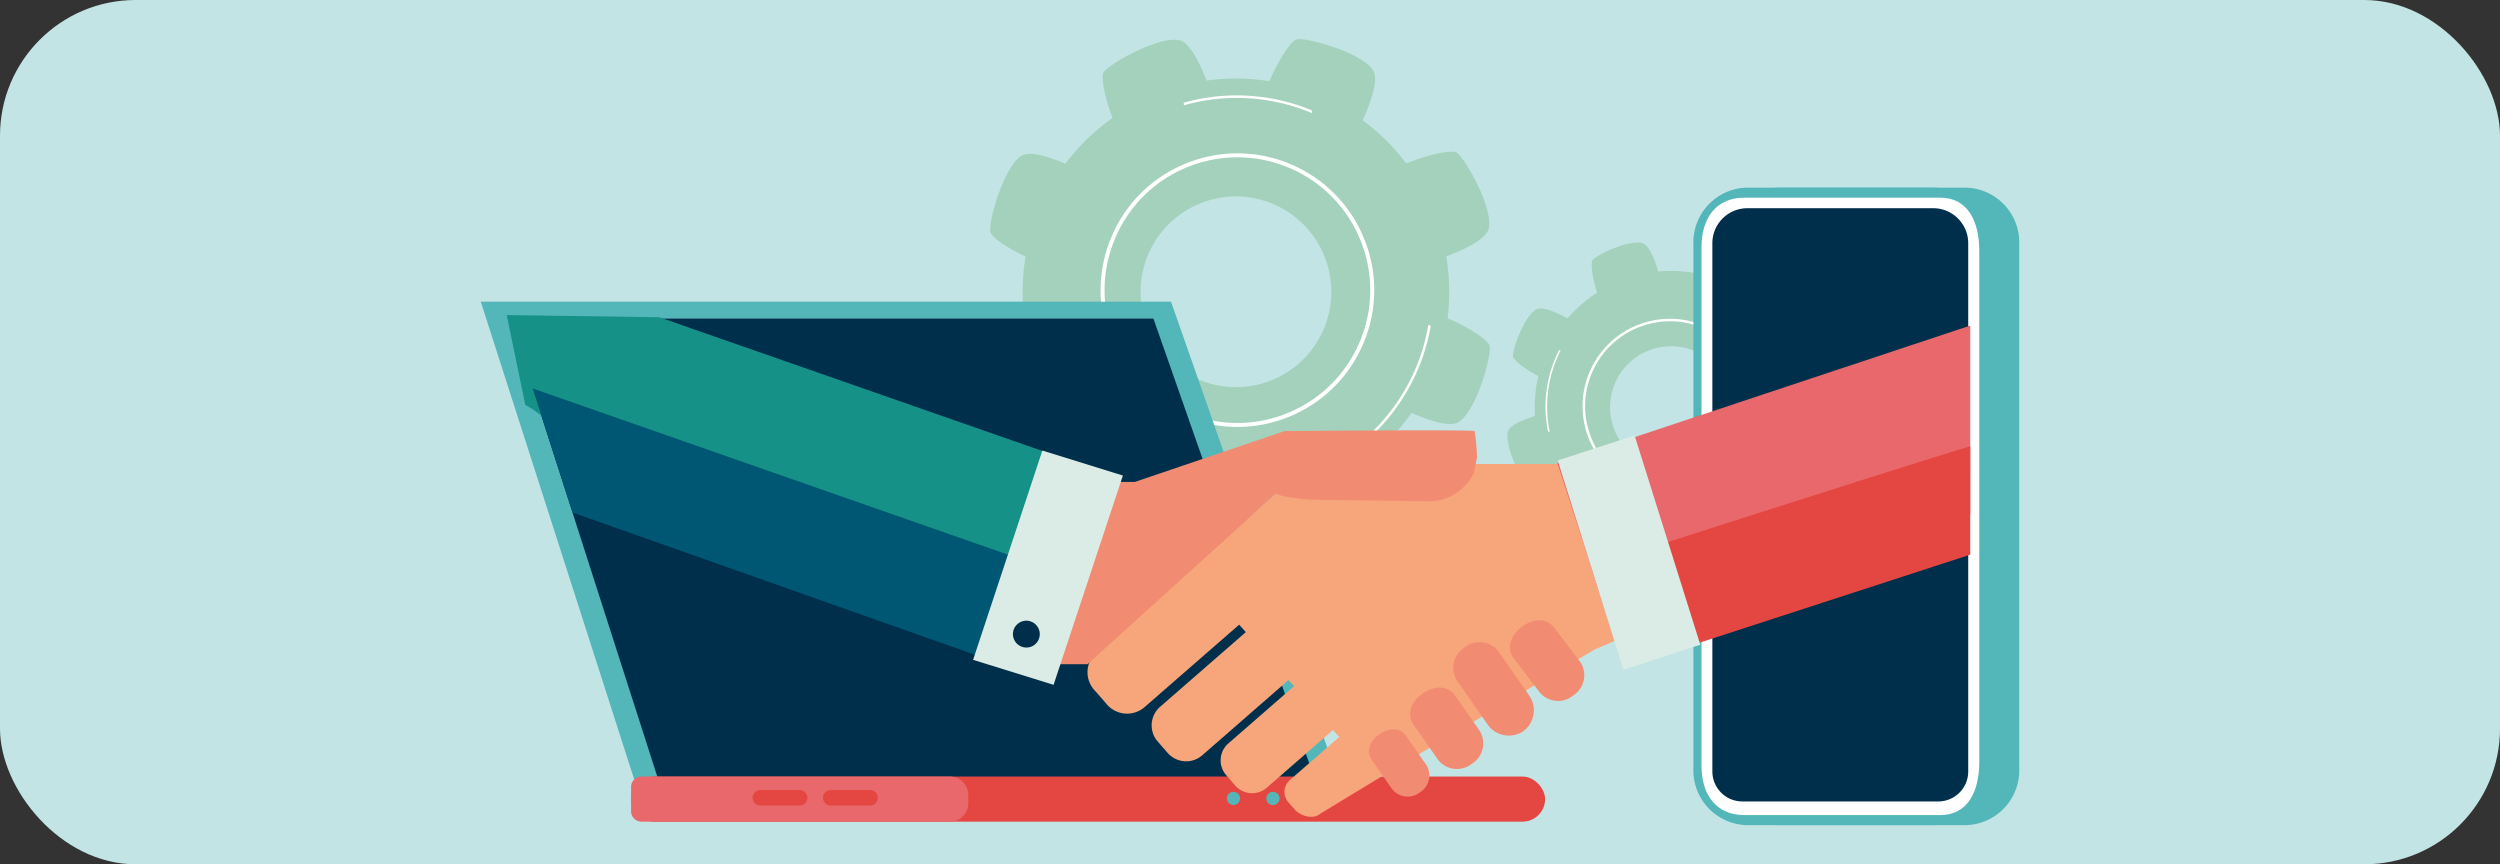 <svg xmlns="http://www.w3.org/2000/svg" xmlns:xlink="http://www.w3.org/1999/xlink" width="350" height="121" viewBox="0 0 350 121">
  <rect x="0" y="0" width="350" height="121" fill="#333333" stroke="none"/>
  <defs>
    <clipPath id="clip-path">
      <rect id="Rechteck_9512" data-name="Rechteck 9512" width="350" height="121" transform="translate(810 10103)" fill="#fff" opacity="0.452"/>
    </clipPath>
    <linearGradient id="linear-gradient" x1="126.266" y1="0.5" x2="127.266" y2="0.5" gradientUnits="objectBoundingBox">
      <stop offset="0" stop-color="#daece5"/>
      <stop offset="1" stop-color="#b2deeb"/>
    </linearGradient>
    <linearGradient id="linear-gradient-2" x1="124.523" y1="0.5" x2="125.523" y2="0.5" xlink:href="#linear-gradient"/>
  </defs>
  <g id="Gruppe_maskieren_530" data-name="Gruppe maskieren 530" transform="translate(-810 -10103)" clip-path="url(#clip-path)">
    <g id="Gruppe_28430" data-name="Gruppe 28430" transform="translate(453 9220)">
      <rect id="Rechteck_9306" data-name="Rechteck 9306" width="350" height="121" rx="19" transform="translate(357 883)" fill="#c2e4e5"/>
      <g id="Gruppe_27858" data-name="Gruppe 27858" transform="translate(931.492 1352.353)">
        <g id="Gruppe_27846" data-name="Gruppe 27846" transform="translate(-435.868 -463.872)">
          <g id="Gruppe_27843" data-name="Gruppe 27843" transform="translate(0)">
            <g id="Gruppe_27842" data-name="Gruppe 27842">
              <path id="Pfad_17849" data-name="Pfad 17849" d="M-290.584-420.961c-.215-.769-2.741-2.493-5.882-3.83a29.69,29.69,0,0,0-.187-8.669c2.792-1.057,5.626-2.463,5.95-3.905.657-2.926-3.4-10-4.506-10.627-.709-.4-3.812.2-7.041,1.523a29.681,29.681,0,0,0-6.1-6.048c1.231-2.727,2.248-5.739,1.455-6.99-1.6-2.534-9.477-4.671-10.7-4.329-.767.215-2.483,2.725-3.817,5.852a29.651,29.651,0,0,0-8.8-.085c-1.042-2.691-2.4-5.336-3.789-5.649-2.926-.657-10,3.4-10.627,4.506-.371.659.118,3.389,1.254,6.365a29.686,29.686,0,0,0-6.6,6.413c-2.488-1.056-5.041-1.81-6.168-1.1-2.534,1.6-4.671,9.477-4.328,10.7.193.689,2.241,2.146,4.926,3.4a29.661,29.661,0,0,0-.049,9.57c-2.358.986-4.48,2.2-4.758,3.431-.657,2.926,3.4,10,4.506,10.627.61.343,2.99-.05,5.7-1.009a29.681,29.681,0,0,0,6.916,6.755c-.966,2.358-1.606,4.7-.93,5.77,1.6,2.534,9.477,4.671,10.7,4.329.691-.194,2.152-2.252,3.412-4.946a29.681,29.681,0,0,0,9.427-.255c1.009,2.485,2.273,4.792,3.565,5.082,2.926.657,10-3.4,10.626-4.506.373-.662-.123-3.416-1.271-6.41a29.645,29.645,0,0,0,6.179-6.558c2.621,1.152,5.414,2.041,6.608,1.285C-292.379-411.866-290.242-419.738-290.584-420.961Zm-40.517,4.838a13.351,13.351,0,0,1-7.37-17.383,13.351,13.351,0,0,1,17.383-7.37,13.351,13.351,0,0,1,7.37,17.383A13.351,13.351,0,0,1-331.1-416.123Z" transform="translate(360.503 463.872)" fill="#a4d1bc"/>
            </g>
          </g>
          <g id="Gruppe_27844" data-name="Gruppe 27844" transform="translate(15.464 15.987)">
            <path id="Pfad_17850" data-name="Pfad 17850" d="M-310.9-392.735a19.171,19.171,0,0,1-5.825-1.358,19.015,19.015,0,0,1-10.446-10.273,19.015,19.015,0,0,1-.122-14.65,19.017,19.017,0,0,1,10.273-10.445,19.019,19.019,0,0,1,14.65-.122A19.017,19.017,0,0,1-291.92-419.31a19.019,19.019,0,0,1,.122,14.65h0a19.016,19.016,0,0,1-10.272,10.445A19.059,19.059,0,0,1-310.9-392.735Zm2.666-37.653a18.5,18.5,0,0,0-8.57,1.437,18.467,18.467,0,0,0-9.975,10.143,18.47,18.47,0,0,0,.118,14.226,18.467,18.467,0,0,0,10.143,9.975,18.469,18.469,0,0,0,14.226-.119,18.463,18.463,0,0,0,9.975-10.143h0a18.464,18.464,0,0,0-.118-14.226,18.466,18.466,0,0,0-10.143-9.976A18.633,18.633,0,0,0-308.23-430.388Z" transform="translate(328.696 430.99)" fill="#fff"/>
          </g>
          <g id="Gruppe_27845" data-name="Gruppe 27845" transform="translate(7.241 7.877)">
            <path id="Pfad_17851" data-name="Pfad 17851" d="M-291.177-381.655c-.111-.06-.221-.122-.328-.188a27.23,27.23,0,0,1-1.609,5.714,27.271,27.271,0,0,1-35.467,15.038,27.249,27.249,0,0,1-16.658-20.84h0c-.123-.021-.246-.047-.367-.076a27.6,27.6,0,0,0,16.9,21.244A27.624,27.624,0,0,0-292.786-376,27.555,27.555,0,0,0-291.177-381.655Z" transform="translate(345.609 413.933)" fill="#fff"/>
            <path id="Pfad_17852" data-name="Pfad 17852" d="M-304.752-446.288a27.1,27.1,0,0,1,17.58.955c.114.046.223.1.336.146,0-.125.014-.25.024-.375-.077-.032-.15-.068-.228-.1a27.447,27.447,0,0,0-17.738-.987C-304.766-446.529-304.758-446.408-304.752-446.288Z" transform="translate(324.63 447.671)" fill="#fff"/>
          </g>
        </g>
        <g id="Gruppe_27853" data-name="Gruppe 27853" transform="translate(-363.456 -435.399)">
          <g id="Gruppe_27850" data-name="Gruppe 27850" transform="translate(0 0)">
            <g id="Gruppe_27849" data-name="Gruppe 27849">
              <g id="Gruppe_27848" data-name="Gruppe 27848">
                <g id="Gruppe_27847" data-name="Gruppe 27847">
                  <path id="Pfad_17853" data-name="Pfad 17853" d="M-182.2-404.532c-.5.1-1.717,1.631-2.715,3.57a18.971,18.971,0,0,0-5.534-.286c-.543-1.829-1.307-3.7-2.211-3.974-1.834-.555-6.535,1.7-6.983,2.376-.287.433-.053,2.438.642,4.558a18.98,18.98,0,0,0-4.139,3.6c-1.68-.912-3.552-1.7-4.387-1.254-1.69.9-3.419,5.822-3.258,6.618.1.5,1.621,1.71,3.552,2.706a18.961,18.961,0,0,0-.464,5.6c-1.764.539-3.513,1.28-3.777,2.151-.555,1.834,1.7,6.534,2.376,6.983.4.267,2.166.083,4.115-.5a18.986,18.986,0,0,0,3.78,4.507c-.789,1.536-1.389,3.128-.986,3.88.9,1.69,5.822,3.419,6.617,3.258.448-.091,1.472-1.328,2.4-2.98a18.96,18.96,0,0,0,6.1.478c.518,1.549,1.19,2.958,1.965,3.192,1.834.555,6.534-1.7,6.983-2.376.247-.372.108-1.908-.377-3.679a18.96,18.96,0,0,0,4.628-4.092c1.458.725,2.923,1.243,3.634.862,1.69-.9,3.419-5.822,3.258-6.618-.091-.449-1.334-1.477-2.993-2.405a18.964,18.964,0,0,0,.278-6.02c1.631-.527,3.16-1.225,3.405-2.035.555-1.834-1.7-6.534-2.376-6.983-.4-.268-2.183-.081-4.145.512a18.937,18.937,0,0,0-3.892-4.244c.857-1.617,1.553-3.356,1.127-4.152C-176.49-402.964-181.408-404.694-182.2-404.532Zm1.193,26.049a8.532,8.532,0,0,1-11.423,3.886,8.532,8.532,0,0,1-3.886-11.422,8.532,8.532,0,0,1,11.423-3.886A8.532,8.532,0,0,1-181.011-378.484Z" transform="translate(211.566 405.309)" fill="#a4d1bb"/>
                </g>
              </g>
            </g>
          </g>
          <g id="Gruppe_27851" data-name="Gruppe 27851" transform="translate(10.523 10.675)">
            <path id="Pfad_17854" data-name="Pfad 17854" d="M-165.571-369.362a12.279,12.279,0,0,1-1.138,3.649,12.153,12.153,0,0,1-7.035,6.178,12.15,12.15,0,0,1-9.343-.606,12.153,12.153,0,0,1-6.178-7.034,12.153,12.153,0,0,1,.606-9.342,12.154,12.154,0,0,1,7.035-6.178,12.153,12.153,0,0,1,9.342.606h0a12.152,12.152,0,0,1,6.178,7.035A12.18,12.18,0,0,1-165.571-369.362Zm-23.873-3.457a11.819,11.819,0,0,0,.516,5.529,11.8,11.8,0,0,0,6,6.831,11.8,11.8,0,0,0,9.072.589,11.8,11.8,0,0,0,6.831-6,11.8,11.8,0,0,0,.589-9.072,11.8,11.8,0,0,0-6-6.831h0a11.8,11.8,0,0,0-9.072-.589,11.8,11.8,0,0,0-6.832,6A11.9,11.9,0,0,0-189.445-372.819Z" transform="translate(189.922 383.354)" fill="#fff"/>
          </g>
          <g id="Gruppe_27852" data-name="Gruppe 27852" transform="translate(5.336 5.903)">
            <path id="Pfad_17855" data-name="Pfad 17855" d="M-158.5-393.168c-.043.068-.088.135-.135.2a17.423,17.423,0,0,1,3.567,1.292,17.427,17.427,0,0,1,7.928,23.306,17.413,17.413,0,0,1-14.059,9.644v0c-.019.078-.041.155-.066.231a17.64,17.64,0,0,0,14.328-9.777,17.653,17.653,0,0,0-8.032-23.608A17.626,17.626,0,0,0-158.5-393.168Z" transform="translate(180.385 393.168)" fill="#fff"/>
            <path id="Pfad_17856" data-name="Pfad 17856" d="M-200.008-362.886a17.315,17.315,0,0,1,1.429-11.159c.035-.071.073-.138.109-.207-.08-.008-.159-.021-.238-.033-.024.048-.05.093-.073.141a17.539,17.539,0,0,0-1.457,11.259C-200.163-362.888-200.085-362.887-200.008-362.886Z" transform="translate(200.591 383.466)" fill="#fff"/>
          </g>
        </g>
        <g id="Gruppe_27854" data-name="Gruppe 27854" transform="translate(-507.185 -427.118)">
          <path id="Pfad_17857" data-name="Pfad 17857" d="M-507.185-388.278h96.636l24.328,69.436h-98.663Z" transform="translate(507.185 388.278)" fill="#53b6b9"/>
          <path id="Pfad_17858" data-name="Pfad 17858" d="M-498.711-383.413h90.052l22.671,64.705h-91.941Z" transform="translate(502.831 385.778)" fill="#002f4c"/>
          <rect id="Rechteck_9307" data-name="Rechteck 9307" width="127.965" height="6.313" rx="3.157" transform="translate(21.043 66.483)" fill="#e44742"/>
          <path id="Pfad_17859" data-name="Pfad 17859" d="M-279.132-246.21a.92.92,0,0,1-.921.92.92.92,0,0,1-.92-.92.92.92,0,0,1,.92-.92A.92.92,0,0,1-279.132-246.21Z" transform="translate(390.957 315.756)" fill="#55b6b8"/>
          <path id="Pfad_17860" data-name="Pfad 17860" d="M-290.508-246.21a.92.92,0,0,1-.921.92.92.92,0,0,1-.92-.92.92.92,0,0,1,.92-.92A.92.92,0,0,1-290.508-246.21Z" transform="translate(396.802 315.756)" fill="#55b6b8"/>
          <path id="Pfad_17861" data-name="Pfad 17861" d="M-419.269-251.538h-43.178a1.461,1.461,0,0,0-1.457,1.457v3.4a1.461,1.461,0,0,0,1.457,1.457h43.178a2.582,2.582,0,0,0,2.575-2.574v-1.164A2.582,2.582,0,0,0-419.269-251.538Zm-21.034,4.06h-5.5a1.089,1.089,0,0,1-1.085-1.086,1.089,1.089,0,0,1,1.085-1.086h5.5a1.089,1.089,0,0,1,1.086,1.086A1.089,1.089,0,0,1-440.3-247.478Zm9.853,0h-5.5a1.089,1.089,0,0,1-1.086-1.086,1.089,1.089,0,0,1,1.086-1.086h5.5a1.089,1.089,0,0,1,1.086,1.086A1.089,1.089,0,0,1-430.45-247.478Z" transform="translate(484.947 318.021)" fill="#e9686b"/>
        </g>
        <g id="Gruppe_27855" data-name="Gruppe 27855" transform="translate(-337.416 -443.083)">
          <path id="Pfad_17862" data-name="Pfad 17862" d="M-115.123-421.114a7.67,7.67,0,0,1,7.448,7.874v73.5a7.67,7.67,0,0,1-7.448,7.875h-26.258a7.671,7.671,0,0,1-7.448-7.875v-73.5a7.67,7.67,0,0,1,7.448-7.874Z" transform="translate(153.292 421.114)" fill="#53b6b9"/>
          <path id="Pfad_17863" data-name="Pfad 17863" d="M-124.3-421.114a7.67,7.67,0,0,1,7.448,7.874v73.5a7.67,7.67,0,0,1-7.448,7.875H-150.56a7.671,7.671,0,0,1-7.448-7.875v-73.5a7.67,7.67,0,0,1,7.448-7.874Z" transform="translate(158.008 421.114)" fill="#53b6b9"/>
          <path id="Pfad_17864" data-name="Pfad 17864" d="M-122.26-418.226c3.887,0,5.47,3.332,5.47,7.442v71.556c0,4.11-1.583,7.442-5.47,7.442h-27.427c-3.887,0-5.992-2.807-5.992-6.917v-72.606c0-4.111,2.105-6.918,5.992-6.918Z" transform="translate(156.812 419.63)" fill="#fff"/>
          <path id="Pfad_17865" data-name="Pfad 17865" d="M-116.73-410.286v73.953a4.2,4.2,0,0,1-4.2,4.2H-148.35a4.2,4.2,0,0,1-4.2-4.2v-73.953a4.9,4.9,0,0,1,4.9-4.9h26.032A4.9,4.9,0,0,1-116.73-410.286Z" transform="translate(155.205 418.066)" fill="#002f4c"/>
        </g>
        <g id="Gruppe_27857" data-name="Gruppe 27857" transform="translate(-503.551 -425.239)">
          <path id="Pfad_17866" data-name="Pfad 17866" d="M-331.221-315.182l29.862-26.359h51.877v23.22l-6.485.417-5.439,2.3-30.54,18.2-7.928,4.816c-1.038.905-2.808.317-3.63-.624l-.806-.926a2.206,2.206,0,0,1,.234-3.209l6.855-5.975-.876-.981-9.176,8a3.142,3.142,0,0,1-4.577-.293L-313-297.917a3.143,3.143,0,0,1,.334-4.575l9.107-7.938-.768-.863L-316.3-300.85a3.446,3.446,0,0,1-5.017-.32l-1.26-1.445a3.446,3.446,0,0,1,.367-5.014L-310.307-318l-.932-1.044-13.27,11.566a3.746,3.746,0,0,1-5.418-.607l-1.431-1.642A3.746,3.746,0,0,1-331.221-315.182Z" transform="translate(413.779 362.385)" fill="#f7a57a"/>
          <path id="Pfad_17867" data-name="Pfad 17867" d="M-346.788-318.489l1.046-25.521h12.55l20.94-7.111s26.148-.246,26.625,0a33.911,33.911,0,0,1,.337,3.663l-.441,2.176a7.022,7.022,0,0,1-6.657,3.978l-15.658-.208c-.933-.011-4.714-.341-5.391-.883l-26.386,23.906Z" transform="translate(421.139 367.363)" fill="#f18c72"/>
          <path id="Pfad_17868" data-name="Pfad 17868" d="M-235.65-267.015a3.356,3.356,0,0,0,4.7.533h0a3.356,3.356,0,0,0,1.129-4.59l-3.477-4.993c-.986-1.415-2.906-1.391-4.514-.27h0c-1.609,1.12-2.3,2.913-1.312,4.327Z" transform="translate(366.058 329.303)" fill="#f18c72"/>
          <path id="Pfad_17869" data-name="Pfad 17869" d="M-222.415-278.768a3.64,3.64,0,0,0,5.039,1.023h0a3.638,3.638,0,0,0,.786-5.08l-4.144-5.95a3.32,3.32,0,0,0-4.82-.711h0a3.32,3.32,0,0,0-1,4.77Z" transform="translate(359.685 336.01)" fill="#f18c72"/>
          <path id="Pfad_17870" data-name="Pfad 17870" d="M-206.629-286.387a3.355,3.355,0,0,0,4.715.336h0a3.355,3.355,0,0,0,.934-4.633l-3.683-4.843c-1.044-1.372-2.962-1.267-4.522-.081h0c-1.56,1.188-2.171,3.007-1.127,4.38Z" transform="translate(351.284 339.257)" fill="#f18c72"/>
          <path id="Pfad_17871" data-name="Pfad 17871" d="M-248.173-256.745a2.771,2.771,0,0,0,3.877.44h0a2.77,2.77,0,0,0,.932-3.79l-2.872-4.122c-.813-1.168-2.4-1.148-3.726-.223h0c-1.328.925-1.9,2.4-1.082,3.573Z" transform="translate(372.139 323.118)" fill="#f18c72"/>
          <g id="Gruppe_27856" data-name="Gruppe 27856">
            <path id="Pfad_17872" data-name="Pfad 17872" d="M-478.359-384.114l-21.352-.3,2.6,12.58a14.052,14.052,0,0,1,4.557,3.88,11.388,11.388,0,0,0,.952,1.139,24.384,24.384,0,0,1,3.276,4.956,15.522,15.522,0,0,1,.931,2.739,14.13,14.13,0,0,1,.786,2.792q.035.319.065.64l19.13,5.425,44.26,17.108,9.253-28.463Z" transform="translate(499.711 384.413)" fill="#169188"/>
            <path id="Pfad_17873" data-name="Pfad 17873" d="M-492.249-363.293l5.576,17.362,67.3,23.794,4.576-14.074Z" transform="translate(495.877 373.561)" fill="#005773"/>
            <path id="Pfad_17874" data-name="Pfad 17874" d="M-355.728-345.411l-9.7,29.3,11.269,3.5,9.705-29.3Z" transform="translate(430.719 364.374)" fill="url(#linear-gradient)"/>
            <path id="Pfad_17875" data-name="Pfad 17875" d="M-351.487-296.324a1.88,1.88,0,0,0-2.369,1.205h0a1.879,1.879,0,0,0,1.207,2.367h0a1.876,1.876,0,0,0,2.367-1.2h0a1.879,1.879,0,0,0-1.206-2.368Z" transform="translate(424.818 339.2)" fill="#002f4c"/>
          </g>
          <path id="Pfad_17876" data-name="Pfad 17876" d="M-139.381-381.4l-57.812,19.217,9.254,28.462,44.711-14.537,3.847-6.747Z" transform="translate(344.277 382.864)" fill="#e9686b"/>
          <path id="Pfad_17877" data-name="Pfad 17877" d="M-134.382-346.657c-14.58,4.435-53.08,16.879-53.08,16.879l4.576,14.073,48.5-15.771Z" transform="translate(339.277 365.014)" fill="#e44742"/>
          <path id="Pfad_17878" data-name="Pfad 17878" d="M-186.316-349.76l9.2,29.3-10.763,3.5-9.2-29.3Z" transform="translate(344.218 366.608)" fill="url(#linear-gradient-2)"/>
        </g>
      </g>
    </g>
  </g>
</svg>
